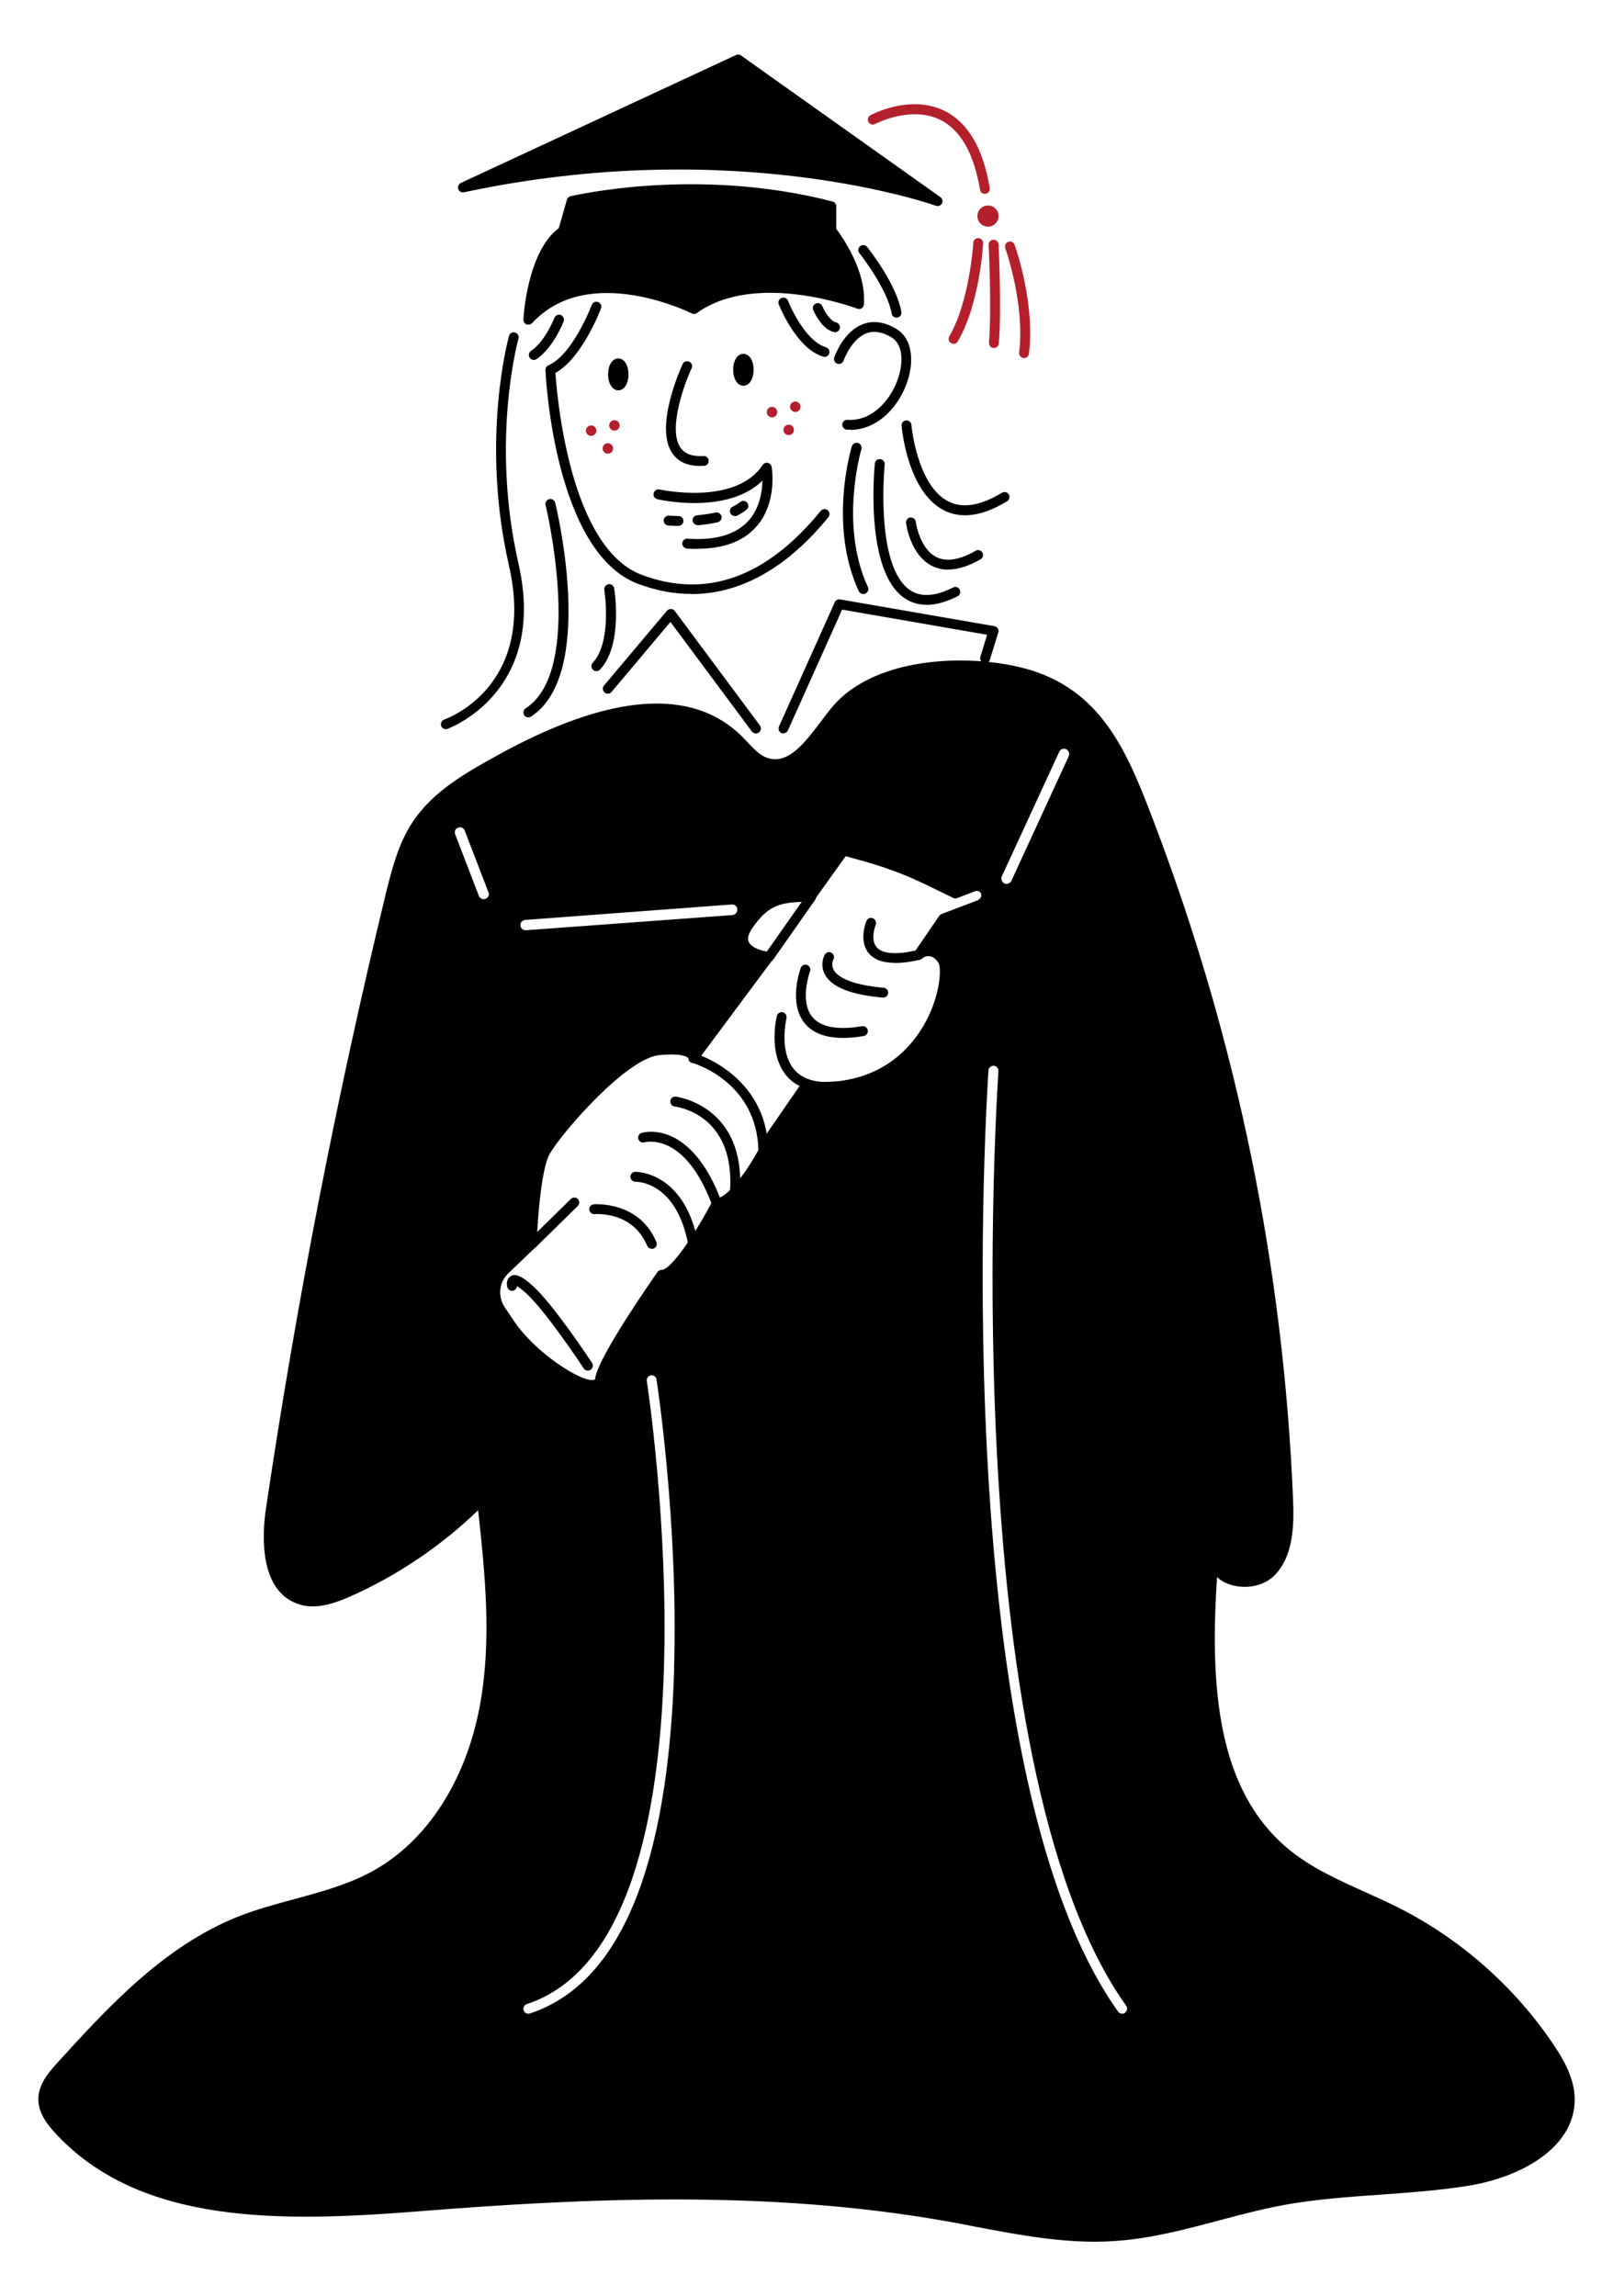 <?xml version="1.0" encoding="UTF-8"?>
<svg id="Layer_1" xmlns="http://www.w3.org/2000/svg" version="1.1" viewBox="0 0 129.58 184.46">
  <!-- Generator: Adobe Illustrator 30.1.0, SVG Export Plug-In . SVG Version: 2.1.1 Build 136)  -->
  <defs>
    <style>
      .st0 {
        fill: #b41f2c;
      }
    </style>
  </defs>
  <path d="M56.26,37.44c-1.04,0-1.8-.35-2.26-1.04-1.46-2.16.75-6.95.84-7.15.09-.2.33-.28.53-.19.2.09.28.33.19.53-.59,1.27-1.91,4.89-.9,6.37.35.51.95.73,1.85.68.22-.02.41.15.42.37s-.15.41-.37.42h-.3Z"/>
  <circle class="st0" cx="62.02" cy="33.11" r=".42"/>
  <circle class="st0" cx="63.89" cy="32.68" r=".42"/>
  <circle class="st0" cx="63.36" cy="34.54" r=".42"/>
  <circle class="st0" cx="79.37" cy="17.36" r=".85"/>
  <circle class="st0" cx="47.49" cy="34.6" r=".42"/>
  <circle class="st0" cx="49.36" cy="34.18" r=".42"/>
  <circle class="st0" cx="48.83" cy="36.03" r=".42"/>
  <g>
    <path d="M37.19,15.06l22.11-10.28,16.02,11.37s-16.02-5.82-38.13-1.09Z"/>
    <path d="M75.32,16.55s-.09,0-.14-.02c-.16-.06-16.17-5.73-37.91-1.08-.2.04-.4-.07-.46-.26-.06-.19.03-.4.21-.49l22.11-10.28c.13-.06.28-.05.4.04l16.02,11.38c.16.11.21.33.12.51-.07.13-.21.21-.35.21h0ZM54.5,12.82c8.72,0,15.33,1.39,18.63,2.26l-13.88-9.85-18.96,8.82c5.15-.89,9.93-1.23,14.21-1.23Z"/>
  </g>
  <g>
    <path d="M42.44,25.69s.28-5.41,2.79-7.12l.68-2.41s9.86-2.43,20.85.42v1.94s2.45,3.08,2.22,5.93c0,0-8.25-3.19-13.27.4,0,0-8.5-4.33-13.28.85h0Z"/>
    <path d="M42.44,26.09s-.1-.01-.15-.03c-.15-.07-.25-.22-.24-.39,0-.23.32-5.47,2.84-7.34l.65-2.28c.04-.14.15-.24.29-.28.1-.02,10.08-2.42,21.05.42.18.05.3.2.3.39v1.8c.45.6,2.44,3.4,2.22,6.09-.01.12-.08.24-.18.3-.11.07-.24.08-.35.03-.08-.03-8.11-3.07-12.89.35-.12.09-.28.1-.41.03-.08-.04-8.29-4.13-12.81.77-.08.08-.18.13-.29.13h-.03ZM46.23,16.49l-.62,2.19c-.03.09-.08.17-.16.22-1.67,1.14-2.29,4.16-2.51,5.77,4.55-3.76,11.43-.89,12.74-.29,4.45-2.99,11.01-1.14,12.92-.5-.09-2.51-2.13-5.09-2.15-5.12-.06-.07-.09-.16-.09-.25v-1.63c-9.76-2.45-18.63-.72-20.14-.39h0Z"/>
  </g>
  <g>
    <ellipse cx="59.72" cy="29.7" rx=".42" ry=".88"/>
    <path d="M59.72,30.99c-.47,0-.82-.54-.82-1.28s.34-1.28.82-1.28.82.54.82,1.28-.34,1.28-.82,1.28ZM59.72,29.45c0,.07-.02.16-.02.25s0,.18.02.25c0-.07.02-.16.02-.25s0-.18-.02-.25Z"/>
  </g>
  <g>
    <ellipse cx="49.67" cy="30.08" rx=".42" ry=".88"/>
    <path d="M49.67,31.36c-.47,0-.82-.54-.82-1.28s.34-1.28.82-1.28.82.54.82,1.28-.34,1.28-.82,1.28ZM49.67,29.83c0,.07-.02.16-.02.25s0,.18.02.25c0-.07.02-.16.02-.25s0-.18-.02-.25Z"/>
  </g>
  <path d="M55.54,47.72c-1.41,0-2.84-.27-4.28-.81-6.7-2.53-7.42-16.59-7.44-17.18,0-.17.09-.32.24-.38,1.94-.83,3.47-4.81,3.48-4.85.08-.21.31-.31.51-.23.21.08.31.31.23.51-.06.17-1.54,4.02-3.66,5.18.13,1.93,1.17,14.05,6.92,16.22,5.18,1.95,10.02.23,14.39-5.13.14-.17.39-.19.56-.06.17.14.2.39.06.56-3.34,4.1-7.08,6.18-11,6.18h0Z"/>
  <path d="M68.31,34.52h-.28c-.22-.02-.38-.21-.37-.42.02-.22.2-.38.42-.37,2.01.14,3.54-1.66,4.09-3.4.47-1.46.26-2.72-.53-3.21-.73-.45-1.41-.57-2.01-.35-1.24.45-1.85,2.18-1.86,2.2-.07.21-.3.32-.5.25-.21-.07-.32-.3-.25-.5.03-.09.73-2.11,2.34-2.69.84-.3,1.74-.16,2.69.42,1.11.68,1.45,2.3.87,4.13-.62,1.95-2.32,3.96-4.63,3.96l.02-.02Z"/>
  <path d="M66.23,28.67s-.08,0-.11-.02c-2.14-.64-3.5-4.06-3.56-4.2-.08-.2.02-.43.23-.51s.43.02.52.23c0,.03,1.27,3.2,3.04,3.73.21.06.33.28.27.49-.05.17-.21.28-.38.28h0Z"/>
  <path d="M67.08,26.68h-.08c-.98-.21-1.6-1.61-1.67-1.77-.09-.2,0-.43.21-.52.2-.09.44,0,.52.21.19.45.66,1.21,1.1,1.3.21.05.35.26.31.47-.04.19-.2.32-.39.32h0Z"/>
  <path d="M72.02,25.52c-.19,0-.36-.14-.39-.33-.34-2-2.57-4.83-2.59-4.85-.14-.17-.11-.42.06-.56s.42-.11.56.06c.1.12,2.38,3.01,2.75,5.22.04.22-.11.42-.33.46h-.07.01Z"/>
  <path d="M77.52,41.4c-.6,0-1.17-.13-1.69-.4-2.92-1.48-3.38-6.57-3.4-6.79-.02-.22.14-.41.36-.43s.41.14.43.36c0,.05.44,4.86,2.97,6.15,1.15.58,2.59.34,4.3-.7.19-.11.43-.06.55.13.11.19.06.43-.13.55-1.23.75-2.36,1.13-3.39,1.13Z"/>
  <path class="st0" d="M79.12,15.58c-.19,0-.36-.14-.39-.33-.49-2.93-1.57-4.82-3.21-5.63-2.37-1.16-5.19.33-5.22.34-.19.11-.43.03-.54-.16-.1-.19-.03-.43.16-.54.13-.07,3.2-1.7,5.94-.36,1.89.92,3.12,3.01,3.65,6.21.04.22-.11.42-.33.46h-.07,0Z"/>
  <path class="st0" d="M82.26,28.76h-.05c-.22-.03-.37-.23-.34-.44.49-3.82-1.09-8.33-1.11-8.38-.07-.21.03-.43.24-.51s.43.03.51.24c.07.19,1.66,4.73,1.15,8.75-.03.2-.2.35-.39.35h-.01Z"/>
  <path class="st0" d="M79.84,27.96h-.03c-.22-.02-.38-.21-.36-.43.22-2.72-.02-7.8-.03-7.85-.01-.22.16-.41.38-.42.21-.02.41.16.42.38.01.21.25,5.19.02,7.96-.02.21-.19.36-.4.36Z"/>
  <path class="st0" d="M76.6,27.62c-.07,0-.14-.02-.2-.06-.19-.11-.25-.35-.14-.54,1.63-2.77,1.93-7.47,1.93-7.51.01-.22.19-.4.42-.37.22.01.39.2.37.42-.01.2-.3,4.93-2.04,7.87-.07.13-.21.2-.34.2h0Z"/>
  <path d="M76.17,45.77c-.47,0-.9-.1-1.29-.3-1.75-.87-2.08-3.34-2.09-3.45-.03-.22.13-.42.34-.44.22-.02.42.13.44.34,0,.02.29,2.16,1.66,2.84.8.4,1.86.23,3.15-.51.19-.11.43-.04.54.15.11.19.04.43-.15.54-.96.55-1.83.82-2.61.82h0Z"/>
  <path d="M74.44,48.59c-.67,0-1.27-.18-1.8-.55-3.2-2.21-2.39-10.45-2.36-10.8.02-.22.22-.38.44-.35.22.02.38.22.35.44,0,.08-.8,8.12,2.02,10.07.86.6,2.04.53,3.48-.2.2-.1.44-.02.53.18.1.2.02.44-.18.53-.91.46-1.75.69-2.5.69h.02Z"/>
  <path d="M69.35,47.73c-.15,0-.29-.09-.36-.23-2.44-5.26-.64-11.38-.56-11.64.06-.21.29-.33.5-.27s.33.29.27.5c-.02.06-1.79,6.09.52,11.07.09.2,0,.44-.19.53-.05.03-.11.04-.17.04h0Z"/>
  <path d="M42.88,28.92c-.13,0-.25-.06-.33-.18-.12-.18-.07-.43.11-.55,1.13-.75,1.87-2.63,1.88-2.65.08-.2.31-.31.51-.23.2.08.31.31.23.51-.03.09-.84,2.14-2.18,3.03-.07.05-.14.07-.22.07Z"/>
  <path d="M35.82,58.59c-.16,0-.32-.1-.38-.27-.07-.21.04-.43.25-.51.3-.11,7.4-2.7,5.2-12.36-2.32-10.13-.02-18.38,0-18.46.06-.21.28-.34.49-.27.21.06.33.28.27.49-.02.08-2.26,8.14,0,18.06,2.37,10.37-5.63,13.26-5.71,13.29-.04,0-.09.02-.13.02h0Z"/>
  <path d="M42.44,57.64c-.13,0-.26-.06-.33-.18-.12-.18-.07-.43.12-.55,4.77-3.09,1.63-16.2,1.6-16.33-.05-.21.08-.43.29-.48s.43.08.48.29c.14.56,3.3,13.79-1.94,17.18-.07.04-.14.06-.22.06h0Z"/>
  <path d="M47.91,53.92c-.1,0-.19-.03-.27-.11-.16-.15-.17-.4-.02-.56,1.58-1.71.93-5.81.93-5.85-.04-.22.11-.42.33-.46s.42.11.46.33c.03.18.72,4.53-1.13,6.52-.08.08-.18.13-.29.13h0Z"/>
  <path d="M60.72,58.93c-.12,0-.24-.06-.32-.16l-6.54-8.8-4.73,5.62c-.14.17-.39.19-.56.05-.17-.14-.19-.39-.05-.56l5.06-6.01c.08-.09.19-.14.32-.14.12,0,.23.06.31.16l6.84,9.2c.13.18.09.42-.08.56-.07.05-.15.08-.24.08h0Z"/>
  <path d="M62.94,58.93s-.11,0-.16-.03c-.2-.09-.29-.33-.2-.53l4.48-9.98c.07-.17.25-.27.43-.23l12.4,2.15c.11.02.21.09.27.18.06.1.07.22.04.32l-.68,2.2c-.06.21-.29.33-.5.26-.21-.06-.33-.29-.26-.5l.54-1.77-11.65-2.02-4.35,9.7c-.07.15-.21.23-.36.23v.02Z"/>
  <path d="M56.03,44.1c-.27,0-.56,0-.85-.03-.22-.02-.38-.2-.37-.42s.21-.39.42-.37c2.24.16,3.88-.33,4.89-1.43.91-1,1.11-2.34,1.13-3.23-2.81,2.74-8.2,1.55-8.44,1.49-.21-.05-.35-.26-.3-.48.05-.21.26-.35.48-.3.06,0,6.07,1.34,8.28-1.97.09-.14.26-.2.41-.17.16.03.28.16.31.32.02.12.48,2.92-1.27,4.85-1.04,1.15-2.61,1.73-4.69,1.73h0Z"/>
  <g>
    <path d="M54.5,42.25h0c-.5,0-.82-.03-.82-.03-.22-.02-.38-.21-.36-.43s.21-.38.43-.36c0,0,.3.02.76.03.22,0,.4.18.39.4,0,.22-.18.39-.4.39Z"/>
    <path d="M56.04,42.19c-.2,0-.38-.16-.4-.36-.02-.22.14-.41.36-.43.53-.05,1.03-.12,1.48-.22.21-.05.43.09.48.3s-.09.43-.3.48c-.48.11-1.01.19-1.58.24h-.04,0Z"/>
    <path d="M59.04,41.46c-.15,0-.29-.08-.36-.22-.1-.2-.02-.44.18-.53.23-.11.43-.24.61-.38.17-.14.42-.11.56.07s.11.42-.07.56c-.22.17-.47.33-.75.47-.06.03-.12.04-.18.04h0Z"/>
  </g>
  <path d="M126.03,166.46c-.28-.67-.67-1.36-1.23-2.19-3.13-4.65-7.44-8.46-12.45-11-.88-.44-1.79-.85-2.67-1.25-2.16-.97-4.39-1.97-6.21-3.49-5.78-4.82-6.26-13.23-5.7-21.82.23.22.52.4.86.53,1.11.45,2.76.35,3.77-.68,1.46-1.51,1.57-3.8,1.48-6.04-.76-18.56-4.48-36.78-11.06-54.16-2.08-5.49-4.04-10.66-9.99-12.51-4.33-1.34-12.4-1.32-15.98,2.96-.3.36-.61.76-.91,1.17-1.3,1.72-2.65,3.5-4.33,2.9-.58-.21-1.04-.7-1.53-1.22-.14-.15-.29-.3-.43-.45-4.02-4.03-10.67-3.52-19.75,1.51-2.39,1.32-5.08,2.82-6.73,5.29-1.13,1.7-1.65,3.66-2.19,5.85-3.94,16.27-7.17,32.86-9.61,49.32-.3,1.98-.63,6.7,2.69,7.73,1.36.42,2.81-.09,4.05-.63,3.79-1.68,7.33-4.07,10.3-6.94.57,5.18,1.1,10.52.14,15.7-1.12,6.04-4.25,10.88-8.59,13.28-1.95,1.08-4.16,1.68-6.3,2.26-1.51.41-3.08.83-4.56,1.42-5.98,2.39-10.5,7.35-14.49,11.73-.64.72-1.53,1.69-1.53,2.93,0,1.1.71,2.01,1.32,2.68,6.81,7.44,18.15,7.2,29.18,6.33,13.59-1.08,28.14-1.73,42.38.78.8.14,1.59.29,2.39.45,3.14.6,6.38,1.21,9.63,1.21.54,0,1.08-.02,1.62-.06,2.84-.19,5.63-.93,8.32-1.65,1.67-.44,3.4-.9,5.11-1.22,2.58-.48,5.25-.67,7.84-.85,2.34-.17,4.75-.34,7.1-.72,4.34-.7,8.66-3.16,8.53-7.09-.02-.65-.17-1.32-.47-2.04v-.02ZM39.24,72.01c-.05.1-.13.17-.24.21h0c-.17.08-.45-.02-.53-.24l-1.9-4.94c-.04-.1-.04-.22,0-.33s.13-.17.23-.21c.06-.02.1-.03.15-.03.06,0,.11,0,.17.03.1.05.18.14.22.25l1.9,4.94c.05.11.04.22,0,.33h0ZM80.48,70.41l4.62-10.02c.04-.1.13-.17.23-.21.05-.02.1-.03.14-.03.06,0,.12.02.17.04.15.07.25.22.25.39,0,.06-.02.12-.03.17l-4.61,10.02c-.1.21-.36.3-.56.21-.21-.1-.3-.36-.21-.56h0ZM41.92,74.05c.07-.08.17-.13.28-.14h0l16.59-1.24h.04c.1,0,.18.03.26.1.09.07.14.17.14.32,0,.22-.17.41-.39.43l-16.59,1.22c-.11,0-.21-.02-.3-.1-.09-.07-.14-.17-.14-.29s.02-.23.1-.31h.01ZM54.16,134.05c-.48,16.01-4.38,25.34-11.59,27.72-.04,0-.09.02-.13.02-.17,0-.32-.1-.37-.27-.07-.21.04-.44.25-.5,16.45-5.43,9.71-49.62,9.64-50.07-.03-.22.12-.42.33-.45.22-.03.42.11.45.33.02.11,1.76,11.4,1.41,23.23h0ZM78.63,72.3l-3,1.14c-.07.03-.14.08-.18.15l-1.98,2.89c-.06.1-.09.21-.06.31.02.07.06.14.12.2.14.14.36.15.51.03.06-.04.35-.25.67-.19.24.04.47.21.68.53.22.32.21,2.17-.81,4.32-.87,1.81-3.04,4.91-7.72,5.23h-.1c-.66.04-1.34.02-2.01-.04-.08,0-.17.02-.24.06-.05.02-.1.06-.13.11l-2.71,3.93s-.14.29-.38.75c-.09.17-.19.36-.3.56,0,.02-.02.03-.02.05-.4.72-1.11,1.92-1.91,2.83h0c-.1.13-.21.25-.31.35-.58.6-.98.76-1.21.79-.03,0-.06,0-.1.02-.09.03-.17.1-.21.19-.51.98-1.1,1.99-1.68,2.87-.98,1.51-1.93,2.65-2.4,2.65-.13,0-.25.06-.33.17-.48.69-4.76,6.81-5.01,8.55,0,.09-.03.1-.1.11-.98.24-4.72-2.19-6.41-4.71l-.76-1.13c-.57-.87-.45-2.02.31-2.73l2.16-2.07c.07-.07.12-.17.12-.28v-.41c.08-1.82.37-5.66,1.03-6.82,1.04-1.8,6.16-7.65,8.77-7.93.41-.05.75-.06,1.03-.06,1.14,0,1.33.3,1.34.3,0,.17.11.33.27.37.17.06.34,0,.45-.14l.07-.1,5.97-8.03c.09-.12.1-.27.05-.4-.03-.06-.08-.13-.14-.17-.06-.04-.12-.06-.19-.07-.34-.03-1.38-.26-1.63-.79-.13-.28-.03-.64.27-1.1,1.34-1.96,2.35-2.08,4.42-2.15h.3c.12,0,.24-.06.31-.17l2.49-3.48,1.57.44c1.75.49,3.47,1.15,5.11,1.96l1.95.95c.1.05.21.06.32.02l1.45-.56c.19-.07.4.02.47.19.02.06.02.1.02.14,0,.17-.09.29-.24.35l.04.02ZM90.38,161.72c-.07.05-.15.07-.23.07-.13,0-.25-.06-.33-.17-14.17-19.91-10.45-75.06-10.41-75.62.02-.22.21-.39.43-.37.21.02.38.21.37.42-.04.56-3.75,55.42,10.26,75.1.13.18.09.43-.1.56h.01Z"/>
  <path d="M42.76,100.33c-.1,0-.21-.04-.28-.12-.15-.16-.15-.41,0-.56l3.38-3.32c.16-.15.41-.15.56,0,.15.16.15.41,0,.56l-3.38,3.32c-.08.08-.18.11-.28.11h0Z"/>
  <path d="M61.78,77.29c-.08,0-.16-.02-.23-.07-.18-.13-.22-.37-.1-.55l3.39-4.83c.13-.18.37-.22.55-.1.18.13.22.37.1.55l-3.39,4.83c-.08.11-.2.17-.33.17h0Z"/>
  <path d="M71.9,77.36c-.97,0-1.67-.25-2.1-.76-.85-1.01-.22-2.55-.19-2.61.08-.2.31-.3.52-.21.2.08.3.32.22.52,0,.01-.47,1.16.07,1.8.46.55,1.61.63,3.3.23.21-.05.43.08.48.3.05.21-.08.43-.3.48-.75.18-1.42.26-1.99.26h-.01Z"/>
  <path d="M70.95,80.15h-.03c-2.56-.22-4.13-.85-4.66-1.87-.43-.82-.02-1.55,0-1.58.11-.19.35-.26.54-.15s.26.35.15.54c-.01.02-.21.41.02.83.23.43,1.06,1.18,4.02,1.44.22.02.38.21.36.43-.02.21-.19.36-.4.36Z"/>
  <path d="M67.74,83.39c-1.42,0-2.45-.39-3.09-1.17-1.35-1.65-.36-4.34-.32-4.46.08-.21.31-.31.51-.23.21.08.31.31.23.51,0,.02-.87,2.38.19,3.67.68.82,2.02,1.07,3.99.74.22-.04.42.11.46.33s-.11.42-.33.46c-.59.1-1.14.15-1.64.15Z"/>
  <path d="M66.88,87.71c-.22,0-.4-.18-.4-.4s.19-.4.42-.4h.16c.21,0,.41.14.43.36s-.14.41-.36.43h-.26.01Z"/>
  <path d="M66.47,87.73c-1.48,0-2.59-.45-3.32-1.34-1.46-1.78-.77-4.65-.74-4.77.05-.21.27-.34.48-.29.21.05.34.27.29.48,0,.03-.62,2.61.59,4.08.61.75,1.62,1.11,3,1.04.2,0,.4.16.41.38,0,.22-.16.41-.38.41h-.33Z"/>
  <path d="M61.33,92.88c-.22,0-.39-.17-.4-.39-.1-5.54-5.1-7.03-5.31-7.09-.21-.06-.33-.28-.27-.49s.28-.34.49-.27c.06.02,5.77,1.7,5.89,7.84,0,.22-.17.4-.39.41h0Z"/>
  <path d="M59.04,96.2h-.03c-.22-.02-.38-.21-.37-.43.46-6.24-4.24-6.84-4.44-6.87-.22-.02-.37-.22-.35-.44s.22-.37.44-.35c.06,0,5.65.72,5.14,7.71-.02.21-.19.37-.4.37h0Z"/>
  <path d="M57.59,97.11c-.16,0-.31-.1-.37-.26-2.2-5.92-5.32-5.1-5.45-5.07-.21.06-.43-.06-.49-.27s.06-.43.27-.49c.16-.05,3.95-1.11,6.42,5.55.08.21-.03.43-.23.51-.05.02-.09.02-.14.02h-.01Z"/>
  <path d="M55.68,100.33c-.19,0-.35-.13-.39-.32-.94-5.07-4.11-5.07-4.24-5.06-.19,0-.4-.17-.41-.39,0-.22.16-.4.38-.41.04-.01,3.97-.07,5.05,5.7.04.22-.1.42-.32.46h-.07v.02Z"/>
  <path d="M52.36,100.33c-.16,0-.3-.09-.37-.24-1.16-2.78-4.1-2.55-4.22-2.54-.21.01-.41-.14-.43-.36s.14-.41.36-.43c.04,0,3.64-.3,5.03,3.03.08.2,0,.44-.21.52-.05.02-.1.03-.15.03h0Z"/>
  <path d="M47.22,110.12c-.13,0-.26-.06-.33-.18-.03-.05-3.03-4.6-4.64-6.05-.35-.31-.58-.47-.72-.56,0,.17-.13.33-.31.37-.21.05-.42-.08-.47-.3-.07-.3-.03-.69.28-.87.39-.23.9,0,1.76.77,1.68,1.52,4.65,6.01,4.77,6.2.12.18.07.43-.11.55-.07.04-.14.07-.22.07h0Z"/>
</svg>